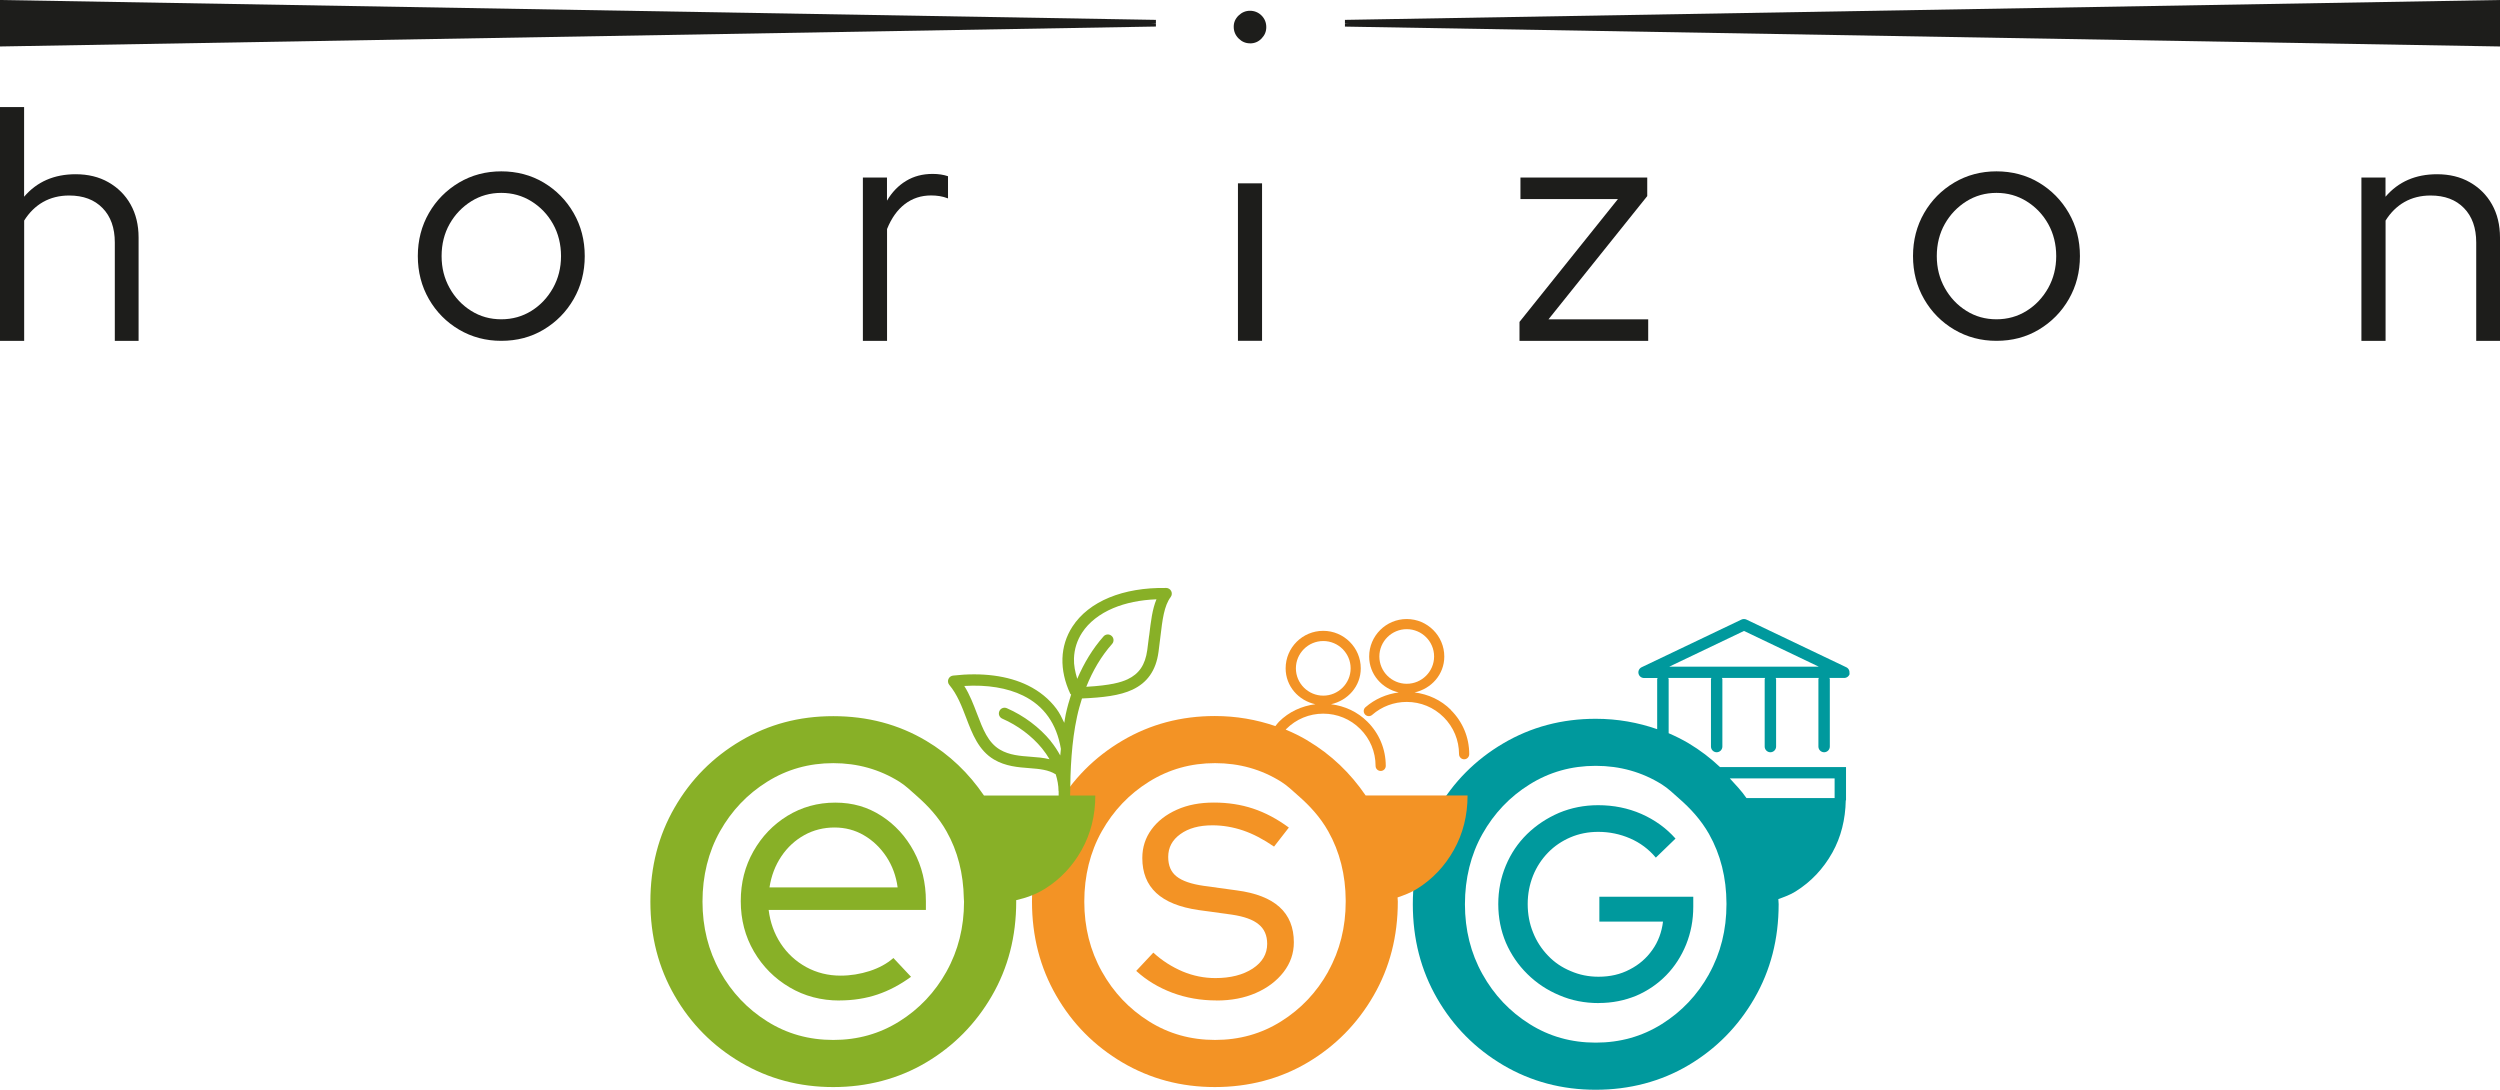 <svg xmlns="http://www.w3.org/2000/svg" id="Layer_2" viewBox="0 0 390 169.98"><defs><style>.cls-1{fill:#88b027;}.cls-1,.cls-2,.cls-3,.cls-4{stroke-width:0px;}.cls-2{fill:#1d1d1b;}.cls-3{fill:#00999d;}.cls-4{fill:#f39325;}</style></defs><g id="Calque_1"><path class="cls-2" d="m78.2,53.17c-2.41,0-4.6-.58-6.59-1.75-1.98-1.17-3.55-2.76-4.7-4.76-1.15-2-1.73-4.24-1.73-6.71s.58-4.71,1.73-6.71c1.15-2,2.72-3.58,4.7-4.76,1.98-1.17,4.18-1.75,6.59-1.75s4.65.58,6.61,1.75,3.53,2.76,4.68,4.76,1.73,4.24,1.73,6.71-.58,4.71-1.73,6.71-2.71,3.58-4.68,4.76-4.17,1.75-6.61,1.75Zm0-3.36c1.73,0,3.3-.44,4.71-1.32,1.41-.88,2.52-2.07,3.36-3.56.83-1.49,1.25-3.15,1.25-4.98s-.42-3.53-1.25-5.01c-.83-1.48-1.95-2.65-3.36-3.53-1.41-.88-2.98-1.32-4.71-1.32s-3.3.44-4.7,1.32-2.53,2.06-3.36,3.53c-.83,1.47-1.25,3.15-1.25,5.01s.42,3.49,1.25,4.98c.83,1.49,1.95,2.68,3.36,3.56,1.41.89,2.98,1.32,4.7,1.32Z"></path><path class="cls-2" d="m134.61,53.17v-25.48h3.76v3.61c.78-1.32,1.77-2.35,2.98-3.08,1.2-.73,2.58-1.09,4.15-1.09.88,0,1.68.12,2.39.36v3.46c-.44-.17-.88-.29-1.32-.36-.44-.07-.88-.1-1.32-.1-1.56,0-2.92.45-4.1,1.35-1.17.9-2.09,2.2-2.77,3.89v17.45h-3.76Z"></path><path class="cls-2" d="m237.04,53.17v-2.95l15.36-19.17h-15.21v-3.36h19.78v2.9l-15.41,19.23h15.56v3.36h-20.09Z"></path><path class="cls-2" d="m311.45,53.17c-2.41,0-4.6-.58-6.59-1.75-1.98-1.17-3.55-2.76-4.7-4.76-1.15-2-1.73-4.24-1.73-6.71s.58-4.71,1.73-6.71c1.15-2,2.72-3.58,4.7-4.76,1.98-1.17,4.18-1.75,6.59-1.75s4.65.58,6.61,1.75,3.53,2.76,4.68,4.76,1.73,4.24,1.73,6.71-.58,4.71-1.73,6.71-2.71,3.58-4.68,4.76-4.17,1.75-6.61,1.75Zm0-3.36c1.73,0,3.3-.44,4.71-1.32,1.41-.88,2.52-2.07,3.36-3.56.83-1.49,1.25-3.15,1.25-4.98s-.42-3.53-1.25-5.01c-.83-1.48-1.95-2.65-3.36-3.53-1.41-.88-2.98-1.32-4.71-1.32s-3.3.44-4.7,1.32-2.53,2.06-3.36,3.53c-.83,1.47-1.25,3.15-1.25,5.01s.42,3.49,1.25,4.98c.83,1.49,1.95,2.68,3.36,3.56,1.41.89,2.98,1.32,4.7,1.32Z"></path><path class="cls-2" d="m368.38,53.17v-25.48h3.76v3c2-2.34,4.68-3.51,8.04-3.51,1.93,0,3.64.41,5.11,1.25s2.63,1.98,3.46,3.46c.83,1.48,1.25,3.2,1.25,5.17v16.12h-3.71v-15.36c0-2.27-.64-4.06-1.91-5.36-1.27-1.31-3.01-1.96-5.21-1.96-1.53,0-2.88.34-4.07,1.01-1.19.68-2.17,1.65-2.95,2.9v18.77h-3.76Z"></path><path class="cls-2" d="m0,53.17V16.7h3.76v13.99c2-2.34,4.68-3.51,8.04-3.51,1.93,0,3.64.41,5.11,1.25s2.63,1.98,3.46,3.46c.83,1.48,1.25,3.2,1.25,5.17v16.12h-3.71v-15.36c0-2.27-.64-4.06-1.91-5.36-1.27-1.31-3.01-1.96-5.21-1.96-1.53,0-2.88.34-4.07,1.01-1.19.68-2.17,1.65-2.95,2.9v18.77H0Z"></path><polygon class="cls-2" points="179.47 3.62 180.32 3.61 180.32 3.1 0 0 0 7.25 180.32 4.14 180.32 3.64 179.47 3.62"></polygon><polygon class="cls-2" points="390 0 209.81 3.1 209.81 3.61 210.53 3.62 209.81 3.64 209.81 4.15 390 7.25 390 0"></polygon><path class="cls-2" d="m195,6.76c-.68,0-1.27-.25-1.78-.76-.51-.51-.76-1.12-.76-1.83,0-.67.25-1.26.76-1.75.51-.49,1.1-.74,1.78-.74s1.31.25,1.8.74c.49.49.74,1.1.74,1.81s-.25,1.27-.74,1.78c-.49.51-1.09.76-1.8.76Zm-1.88,46.41v-24.57h3.76v24.57h-3.76Z"></path><path class="cls-3" d="m249.4,156.48c-2.2,0-4.24-.4-6.14-1.22-1.9-.79-3.56-1.9-4.99-3.31-1.43-1.41-2.54-3.03-3.35-4.89-.79-1.87-1.19-3.88-1.19-6.03s.4-4.13,1.18-6c.78-1.87,1.88-3.51,3.32-4.92,1.43-1.39,3.09-2.49,4.99-3.31,1.9-.79,3.92-1.19,6.09-1.19,2.41,0,4.65.45,6.74,1.36,2.1.93,3.88,2.21,5.33,3.85l-3.07,2.97c-1.12-1.33-2.45-2.32-4.02-3-1.57-.68-3.23-1.02-4.97-1.02-1.53,0-2.98.28-4.32.85-1.33.57-2.51,1.36-3.5,2.38-1.01,1.04-1.79,2.23-2.34,3.59-.55,1.39-.84,2.86-.84,4.44s.28,3.08.84,4.44c.55,1.39,1.33,2.57,2.34,3.62.99,1.04,2.17,1.84,3.53,2.4,1.35.59,2.8.88,4.34.88,1.8,0,3.43-.37,4.86-1.13,1.45-.74,2.62-1.75,3.54-3.06.91-1.27,1.46-2.77,1.66-4.41h-9.93v-3.88h14.65v1.56c0,2.12-.38,4.07-1.12,5.91-.74,1.81-1.77,3.42-3.1,4.78-1.33,1.36-2.89,2.43-4.69,3.2-1.8.74-3.74,1.13-5.82,1.13"></path><path class="cls-3" d="m272.07,98.43l11.66,5.57h-23.33l11.66-5.57Zm14.13,26.07h-13.75c-.77-1.13-1.7-2.08-2.6-3.07h16.35v3.07Zm-19.59,27.46c-1.82,3.27-4.28,5.86-7.36,7.79-3.09,1.94-6.52,2.9-10.32,2.9s-7.23-.96-10.31-2.9c-3.08-1.93-5.54-4.52-7.36-7.79-1.82-3.26-2.73-6.9-2.73-10.9s.91-7.73,2.73-10.96c1.82-3.23,4.27-5.81,7.36-7.73,3.08-1.93,6.52-2.9,10.31-2.9s7.23.97,10.32,2.9c.97.61,1.78,1.4,2.62,2.14,1.84,1.6,3.49,3.39,4.74,5.6,1.8,3.19,2.71,6.81,2.72,10.84,0,.04,0,.07,0,.11,0,4-.91,7.64-2.73,10.9m21.9-46.88c.09-.4-.11-.82-.48-.99l-15.58-7.44c-.24-.11-.52-.11-.77,0l-15.58,7.44c-.37.18-.57.59-.48.99.09.41.45.69.87.69h2.11c-.02.07-.07.11-.07.18v7.8c-2.99-1.04-6.17-1.62-9.59-1.62-5.28,0-10.09,1.28-14.43,3.84-4.35,2.56-7.79,6.03-10.31,10.4-2.53,4.37-3.79,9.27-3.79,14.69s1.26,10.31,3.79,14.69c2.52,4.37,5.96,7.84,10.31,10.41,4.34,2.56,9.16,3.84,14.43,3.84s10.18-1.28,14.49-3.84c4.31-2.56,7.73-6.03,10.26-10.41,2.53-4.37,3.79-9.27,3.79-14.69,0-.27-.04-.53-.05-.8.92-.34,1.85-.66,2.7-1.2,2.4-1.5,4.31-3.52,5.73-6.06,1.36-2.44,2.03-5.17,2.09-8.15h.04v-.32s0-.02,0-.03h0v-4.84h-19.66c-1.47-1.39-3.09-2.63-4.88-3.7-1.01-.6-2.06-1.12-3.13-1.58v-8.44c0-.07-.06-.11-.07-.18h6.74c-.02.07-.07.11-.07.18v10.52c0,.49.4.89.89.89s.89-.4.89-.89v-10.52c0-.07-.06-.11-.07-.18h6.74c-.02.07-.07.11-.07.18v10.52c0,.49.4.89.89.89s.89-.4.89-.89v-10.52c0-.07-.06-.11-.07-.18h6.74c-.02.07-.07.11-.07.18v10.52c0,.49.4.89.89.89s.89-.4.89-.89v-10.52c0-.07-.06-.11-.07-.18h2.31c.41,0,.77-.28.87-.69"></path><path class="cls-4" d="m189.78,156.07c-2.46,0-4.76-.4-6.92-1.21-2.15-.81-4.03-1.95-5.61-3.4l2.67-2.85c1.38,1.27,2.91,2.23,4.57,2.94,1.66.69,3.36,1.03,5.11,1.03,2.37,0,4.31-.5,5.82-1.48,1.5-.99,2.26-2.28,2.26-3.86,0-1.3-.44-2.33-1.34-3.05-.89-.74-2.29-1.23-4.19-1.51l-5.16-.71c-2.97-.43-5.17-1.32-6.62-2.67-1.45-1.35-2.17-3.16-2.17-5.45,0-1.67.48-3.15,1.43-4.45.95-1.3,2.27-2.33,3.95-3.08,1.68-.76,3.61-1.12,5.79-1.12s4.22.31,6.11.94c1.9.63,3.76,1.62,5.58,2.96l-2.31,2.97c-1.67-1.15-3.28-1.99-4.84-2.52-1.57-.53-3.16-.8-4.78-.8-2.06,0-3.72.45-4.99,1.37-1.27.91-1.9,2.09-1.9,3.56,0,1.35.43,2.36,1.31,3.05.87.69,2.27,1.18,4.22,1.46l5.16.71c2.97.39,5.2,1.26,6.68,2.6,1.49,1.35,2.23,3.18,2.23,5.51,0,1.7-.53,3.24-1.6,4.63-1.07,1.38-2.5,2.47-4.31,3.26-1.8.79-3.85,1.18-6.14,1.18"></path><path class="cls-4" d="m207.22,151.54c-1.82,3.27-4.28,5.86-7.36,7.79-3.08,1.94-6.52,2.9-10.31,2.9s-7.23-.96-10.31-2.9c-3.08-1.93-5.54-4.52-7.36-7.79-1.82-3.26-2.73-6.9-2.73-10.9s.91-7.73,2.73-10.96c1.82-3.23,4.27-5.8,7.36-7.73s6.52-2.9,10.31-2.9,7.23.97,10.31,2.9c.97.61,1.78,1.4,2.62,2.14,1.84,1.6,3.49,3.39,4.73,5.6,1.79,3.18,2.7,6.78,2.72,10.79,0,.05,0,.11,0,.16,0,4-.91,7.64-2.73,10.9m-5.04-47.28c0-2.35,1.92-4.26,4.27-4.26s4.27,1.91,4.27,4.26-1.92,4.26-4.27,4.26-4.27-1.91-4.27-4.26m1.86,11.28c-1.11-.66-2.26-1.23-3.45-1.72.03-.03.05-.07.09-.1,1.54-1.54,3.59-2.39,5.77-2.39s4.23.85,5.77,2.39c1.54,1.54,2.39,3.58,2.39,5.76,0,.44.36.79.8.79s.79-.36.79-.79c0-2.6-1.01-5.05-2.86-6.89-1.55-1.55-3.54-2.46-5.68-2.73,2.63-.58,4.64-2.81,4.64-5.6,0-3.22-2.63-5.85-5.86-5.85s-5.86,2.62-5.86,5.85c0,2.79,2.01,5.03,4.64,5.6-2.14.27-4.13,1.18-5.68,2.73-.21.21-.37.46-.56.68-2.95-1.01-6.08-1.57-9.44-1.57-5.28,0-10.09,1.28-14.43,3.84-4.35,2.56-7.79,6.03-10.31,10.41-2.53,4.37-3.79,9.27-3.79,14.69s1.26,10.31,3.79,14.69c2.52,4.37,5.96,7.84,10.31,10.41,4.35,2.56,9.16,3.84,14.43,3.84s10.18-1.28,14.49-3.84c4.31-2.56,7.73-6.03,10.26-10.41,2.53-4.37,3.79-9.27,3.79-14.69,0-.22-.03-.43-.04-.64,1.05-.36,2.09-.75,3.06-1.36,2.4-1.5,4.31-3.52,5.73-6.06,1.42-2.54,2.13-5.37,2.13-8.49h-15.9c-2.38-3.49-5.36-6.36-9.02-8.54"></path><path class="cls-4" d="m215.18,102.41c0-2.35,1.92-4.26,4.27-4.26s4.27,1.91,4.27,4.26-1.92,4.26-4.27,4.26-4.27-1.91-4.27-4.26m11.17,8.34c-1.55-1.55-3.54-2.46-5.68-2.73,2.63-.58,4.64-2.81,4.64-5.6,0-3.22-2.63-5.85-5.86-5.85s-5.86,2.62-5.86,5.85c0,2.78,2,5.01,4.61,5.6-1.91.25-3.72,1.03-5.19,2.31-.33.29-.36.79-.07,1.12.29.33.79.36,1.12.07,1.49-1.31,3.4-2.02,5.39-2.02,2.18,0,4.23.85,5.77,2.39,1.54,1.54,2.39,3.59,2.39,5.76,0,.44.36.8.8.8s.79-.36.79-.8c0-2.6-1.01-5.04-2.86-6.88"></path><path class="cls-1" d="m120.04,138.43h19.99c-.24-1.78-.83-3.38-1.76-4.79-.94-1.41-2.1-2.52-3.49-3.33-1.39-.82-2.93-1.22-4.6-1.22s-3.28.39-4.71,1.19c-1.43.79-2.63,1.9-3.58,3.31-.95,1.41-1.57,3.03-1.85,4.85m10.92,17.64c-2.86,0-5.46-.68-7.79-2.06-2.33-1.37-4.18-3.23-5.55-5.57-1.37-2.35-2.06-4.96-2.06-7.87s.66-5.44,1.97-7.77c1.32-2.33,3.08-4.17,5.31-5.54,2.23-1.36,4.71-2.06,7.46-2.06s5.06.69,7.19,2.06c2.13,1.37,3.82,3.22,5.07,5.54,1.25,2.32,1.88,4.91,1.88,7.77v1.37h-24.53c.24,1.95.87,3.69,1.88,5.24,1.01,1.54,2.34,2.77,3.97,3.67,1.63.89,3.42,1.34,5.37,1.34,1.56,0,3.07-.25,4.54-.72,1.47-.48,2.7-1.15,3.7-2.03l2.75,2.93c-1.68,1.23-3.42,2.15-5.22,2.76-1.81.61-3.79.93-5.94.93"></path><path class="cls-1" d="m179.26,99.15c-.09.73-.18,1.48-.29,2.28-.32,2.29-1.27,3.69-3.07,4.54-1.03.48-2.64.95-6.44,1.17,1.01-2.52,2.32-4.76,4.03-6.69.32-.36.29-.93-.08-1.25-.37-.33-.93-.29-1.25.07-1.72,1.94-3.05,4.16-4.11,6.63-.33-1.08-.55-2.15-.51-3.18.05-1.46.48-2.82,1.27-4.03,1.04-1.6,2.72-2.92,4.85-3.82,1.95-.82,4.21-1.28,6.75-1.38-.65,1.54-.87,3.42-1.14,5.66m-15.35,16.46c-1.76-2.14-4.19-3.97-6.85-5.13-.45-.2-.97,0-1.17.46-.2.45,0,.97.46,1.17,2.41,1.05,4.61,2.7,6.19,4.63.45.56.84,1.12,1.18,1.7-.97-.24-1.97-.32-2.97-.39-1.63-.12-3.31-.25-4.77-1.11-1.86-1.1-2.65-3.18-3.57-5.59-.56-1.46-1.13-2.97-1.99-4.34,3.57-.22,6.72.3,9.17,1.5,3.27,1.6,5.25,4.4,5.9,8.32-.03.34-.07.68-.1,1.02-.42-.76-.9-1.51-1.49-2.23m-16.24,35.92c-1.82,3.27-4.28,5.86-7.36,7.79-3.09,1.94-6.52,2.9-10.32,2.9s-7.23-.96-10.31-2.9c-3.08-1.93-5.54-4.52-7.36-7.79-1.82-3.26-2.73-6.9-2.73-10.9s.91-7.73,2.73-10.96c1.82-3.23,4.27-5.8,7.36-7.73,3.08-1.93,6.52-2.9,10.31-2.9s7.23.97,10.32,2.9c.97.61,1.78,1.4,2.62,2.14,1.83,1.6,3.49,3.39,4.73,5.6,1.75,3.09,2.63,6.6,2.7,10.48,0,.16.03.32.03.48,0,4-.91,7.64-2.73,10.9m34.26-59.83c-6.73-.11-12.05,2.08-14.62,6.03-1.96,3.02-2.08,6.74-.33,10.49.03.05.1.06.13.1-.32.99-.61,2.01-.84,3.08-.1.44-.15.89-.23,1.34-.36-.77-.74-1.54-1.23-2.2-1.14-1.52-2.63-2.74-4.44-3.63-3.11-1.53-7.15-2.06-11.69-1.54-.32.04-.6.25-.72.55-.12.3-.07.65.14.9,1.24,1.48,1.95,3.34,2.64,5.15.95,2.49,1.93,5.07,4.33,6.49,1.81,1.07,3.79,1.22,5.54,1.35,1.6.12,2.99.26,4.1.97.26.86.43,1.72.43,2.58,0,.02.02.03.02.05,0,.22,0,.44,0,.67h-11.65c-2.38-3.49-5.35-6.36-9.02-8.54-4.31-2.56-9.14-3.84-14.49-3.84s-10.09,1.28-14.43,3.84c-4.35,2.56-7.79,6.03-10.31,10.4-2.53,4.37-3.79,9.27-3.79,14.69s1.26,10.31,3.79,14.69c2.52,4.37,5.96,7.84,10.31,10.4,4.34,2.56,9.16,3.84,14.43,3.84s10.18-1.28,14.49-3.84c4.31-2.56,7.73-6.03,10.26-10.4,2.53-4.37,3.79-9.27,3.79-14.69,0-.07-.01-.15-.01-.22,1.58-.37,3.09-.91,4.49-1.78,2.4-1.5,4.31-3.52,5.73-6.06,1.42-2.54,2.13-5.37,2.13-8.49h-3.93c.03-4.09.22-8.34,1.08-12.3.21-.99.48-1.93.77-2.84,3.24-.14,5.88-.44,7.87-1.37,1.16-.55,2.06-1.28,2.73-2.23.7-.99,1.14-2.19,1.34-3.67.11-.82.21-1.58.29-2.32.32-2.72.58-4.86,1.61-6.24.2-.27.23-.62.08-.92-.15-.3-.45-.49-.78-.49"></path></g></svg>